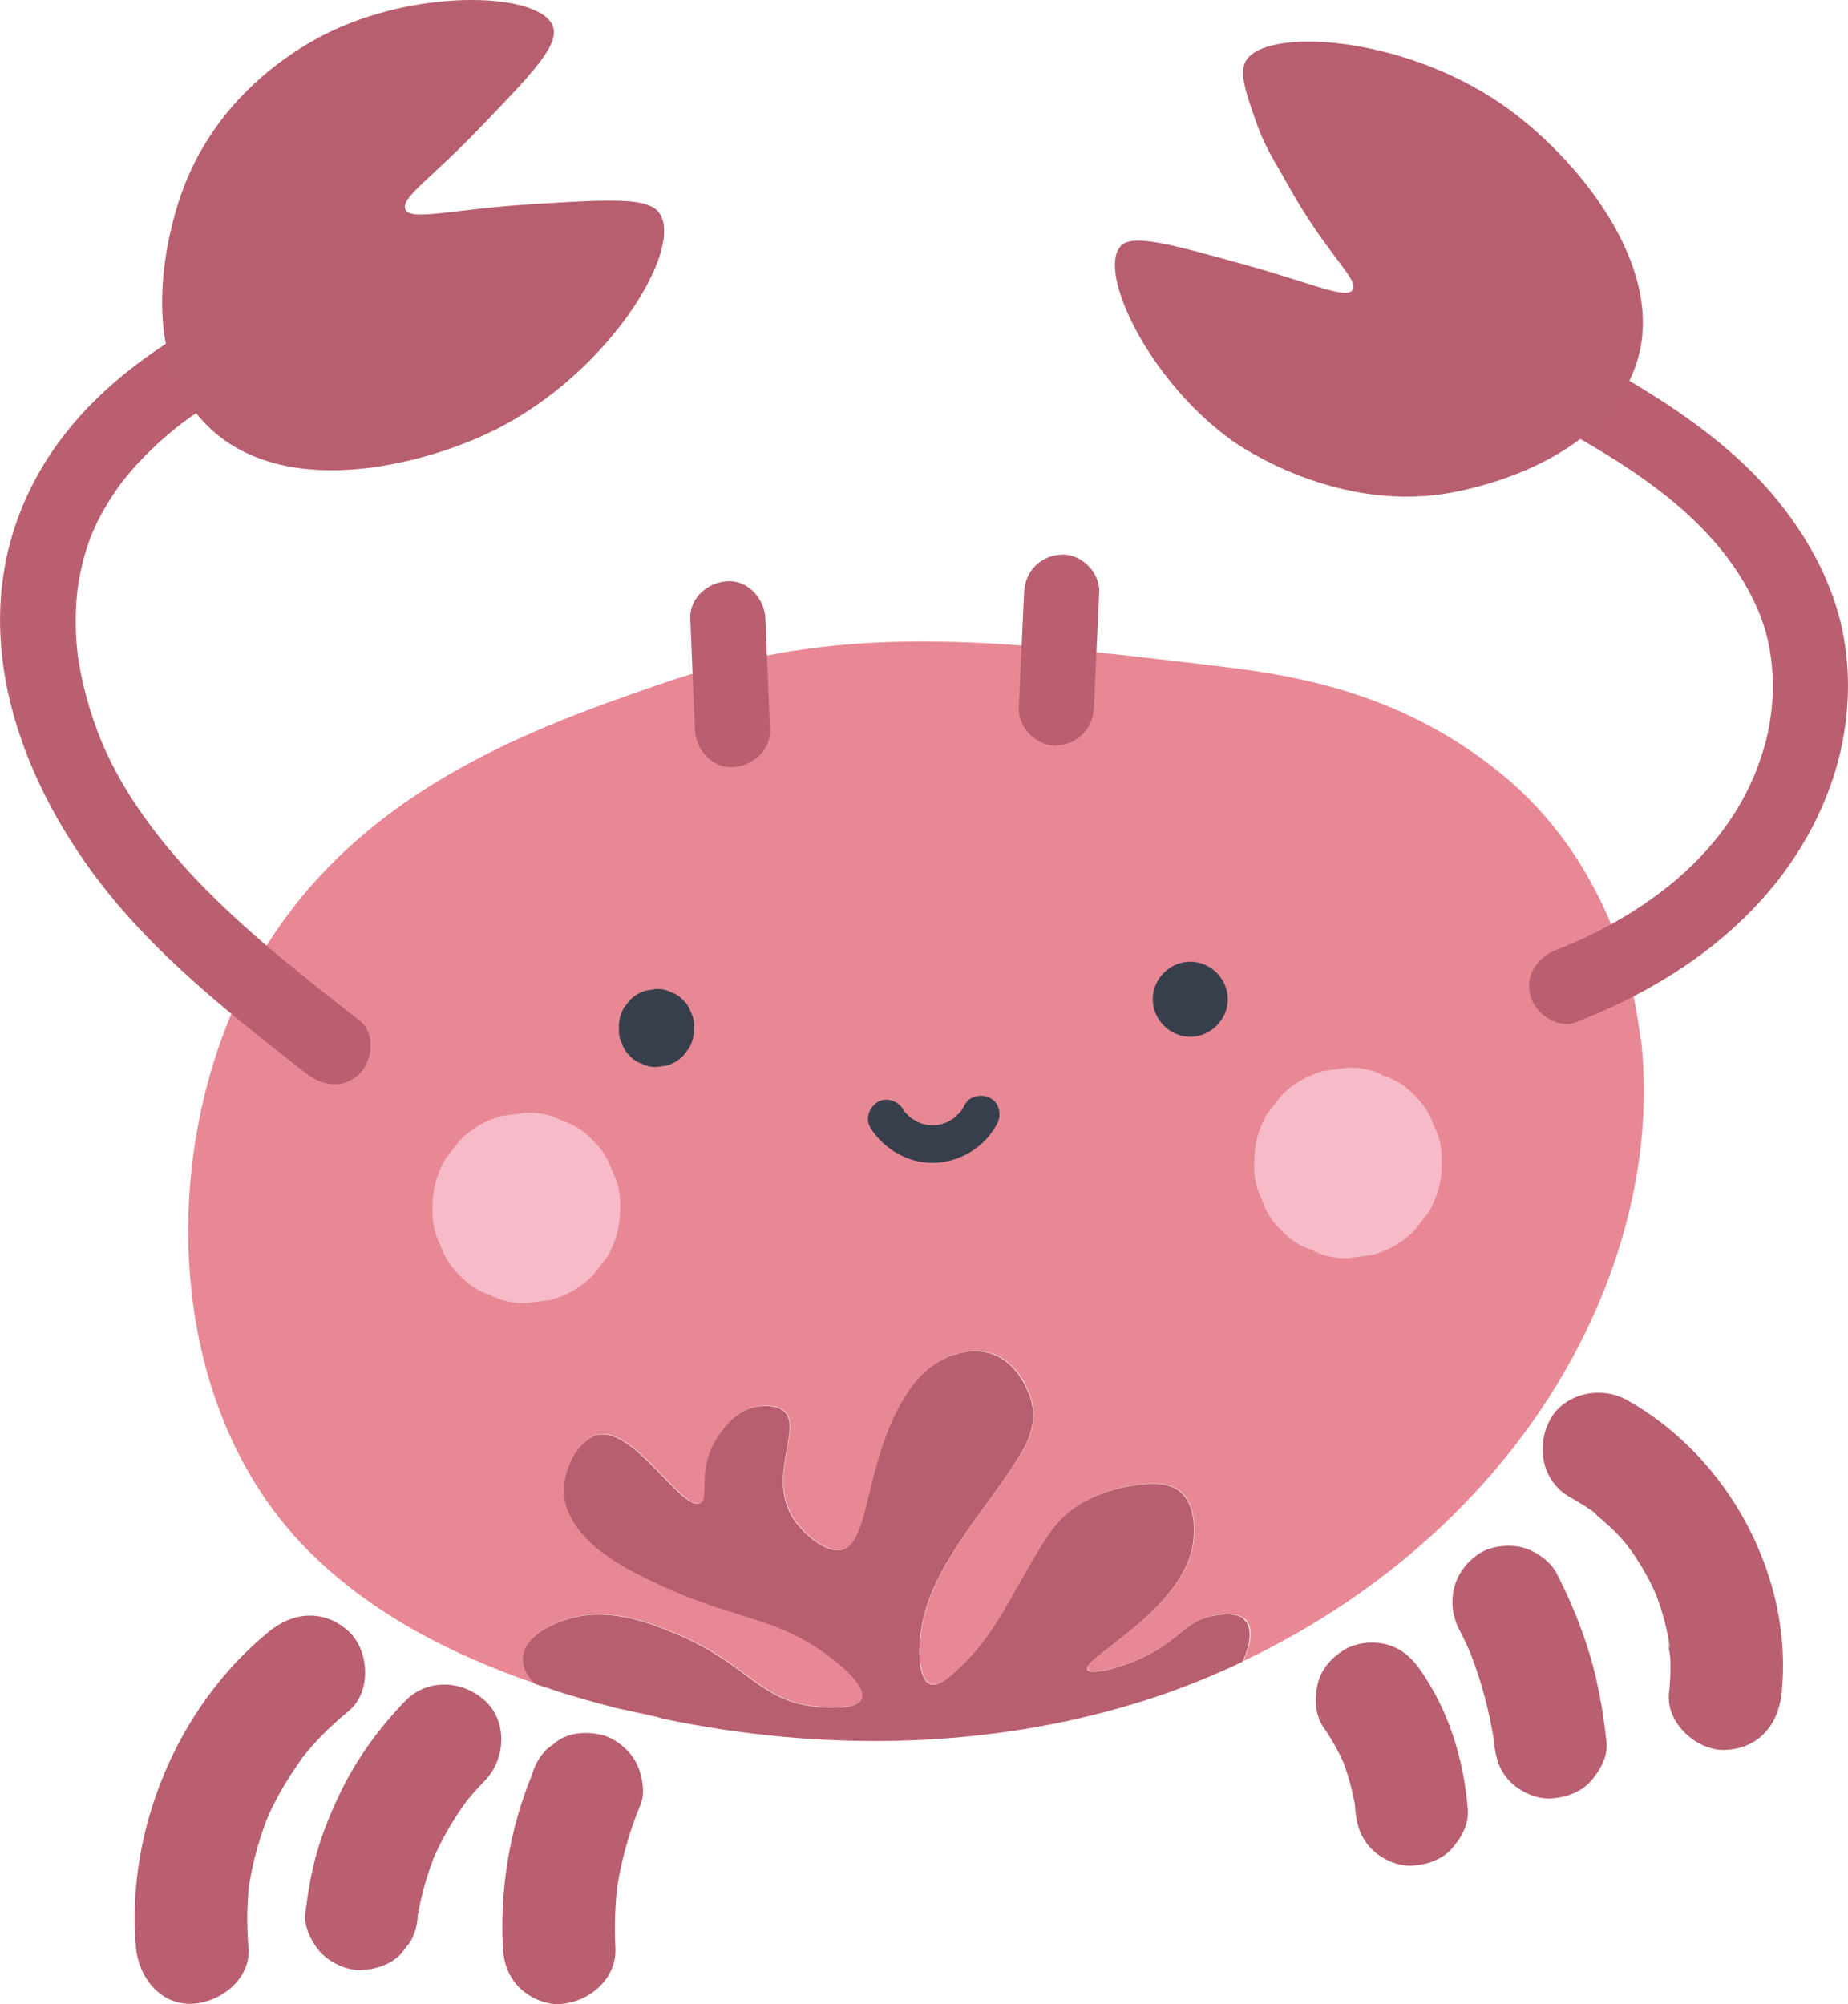 <?xml version="1.0" encoding="UTF-8"?><svg id="Ebene_2" xmlns="http://www.w3.org/2000/svg" viewBox="0 0 173.72 188.39"><defs><style>.cls-1{fill:#e88894;}.cls-2{fill:#f6bac8;}.cls-3{fill:#b95f6f;}.cls-4{fill:#383f4c;}.cls-5{fill:#b85f6f;}</style></defs><g id="Ebene_1-2"><path class="cls-1" d="M62.3,161.53c-.82-.33-2.23-.57-4.27-.98,1.41.36,2.84.68,4.27.98Z"/><path class="cls-1" d="M154.22,97.69c-1.06-9.38-5.43-18.49-12.64-24.57-1.51-1.27-2.76-2.15-3.61-2.72-7.72-5.19-15.62-6.84-22.82-7.7-22.25-2.66-36.08-4.32-53.44,1.73-12.22,4.26-30.63,10.67-39.28,29.33-7.6,16.4-6.48,38.85,6.46,51.92,5.89,5.95,13.51,9.86,21.47,12.59-.15-.12-.27-.24-.38-.37-.29-.34-1.2-1.53-.58-2.94.81-1.84,3.65-2.68,4.13-2.82,3.77-1.11,7.47.36,9.96,1.38,7.05,2.9,7.86,6.52,13.74,6.94.6.04,2.99.21,3.69-.59.99-1.14-2.11-3.57-2.91-4.17-4.88-3.68-8.59-3.39-15.46-6.52-3.16-1.44-7.63-3.54-9.13-7.17-1.18-2.85.74-6.68,2.83-7.15,3.39-.76,7.78,7.11,9.57,6.42,1.07-.41-.51-3.22,1.92-6.59.48-.66,1.58-2.14,3.39-2.48.08-.02,1.28-.23,2.16.15,2.74,1.17-1.43,6.25,1.37,10.44.98,1.47,3.08,3.24,4.55,2.84,2.7-.72,2.07-8.42,6.05-14.63.78-1.22,2.17-2.99,4.55-3.72,3.32-1.01,5.68.6,6.92,3.61.31.75.44,1.45.43,2.13-.02,1.55-.69,2.77-1.02,3.35-2.76,4.75-7.94,9.98-9.29,15.66-.64,2.71-.56,6.11.82,6.29.6.08,1.34-.47,2.11-1.16,3.63-3.22,4.86-6.48,7.9-11.49,1.15-1.89,2.11-3.3,4.1-4.45,1.16-.67,2.54-1.18,4.16-1.5,1.04-.2,2.79-.5,4.1-.05,2.61.91,2.24,4.45,2.18,5.1-.68,6.54-10.89,11.24-9.93,12.19.51.5,3.78-.36,6.17-1.7,2.62-1.47,3.31-3.03,5.69-3.43.34-.06,1.94-.33,2.76.25.91.64.83,2.27-.06,4.07,13.8-6.53,25.63-17.34,32.26-31.05,4.11-8.49,6.21-18.08,5.15-27.45Z"/><path class="cls-5" d="M116.87,152.12c-.82-.58-2.42-.31-2.76-.25-2.38.4-3.07,1.96-5.69,3.43-2.39,1.34-5.66,2.2-6.17,1.7-.96-.95,9.25-5.65,9.93-12.19.07-.65.44-4.19-2.18-5.1-1.31-.45-3.07-.15-4.1.05-1.62.31-2.99.83-4.16,1.5-1.99,1.15-2.95,2.56-4.1,4.45-3.04,5.01-4.27,8.27-7.9,11.49-.78.69-1.51,1.24-2.11,1.16-1.38-.18-1.46-3.58-.82-6.29,1.35-5.68,6.54-10.91,9.29-15.66.33-.58,1-1.8,1.02-3.35,0-.68-.12-1.38-.43-2.13-1.25-3.01-3.6-4.62-6.92-3.61-2.38.73-3.77,2.5-4.55,3.72-3.98,6.21-3.35,13.91-6.05,14.63-1.47.39-3.57-1.38-4.55-2.84-2.79-4.19,1.37-9.27-1.37-10.44-.89-.38-2.08-.17-2.16-.15-1.81.34-2.91,1.81-3.39,2.48-2.43,3.36-.85,6.18-1.92,6.59-1.79.68-6.18-7.18-9.57-6.42-2.1.47-4.02,4.3-2.83,7.15,1.51,3.64,5.97,5.74,9.13,7.17,6.87,3.12,10.58,2.83,15.46,6.52.8.6,3.9,3.03,2.91,4.17-.69.8-3.09.63-3.69.59-5.88-.42-6.69-4.04-13.74-6.94-2.49-1.02-6.2-2.49-9.96-1.38-.48.14-3.31.98-4.13,2.82-.62,1.41.29,2.6.58,2.94.11.13.24.25.38.37,1.32.45,2.65.88,3.98,1.27,1.23.36,2.46.69,3.7,1.01,2.03.41,3.45.65,4.27.98,15.24,3.19,31.26,2.91,46.02-1.93,2.9-.95,5.73-2.1,8.49-3.41.88-1.8.96-3.43.06-4.07Z"/><path class="cls-3" d="M33.81,95.94c-4.96-3.87-9.93-7.76-14.37-12.23-4.05-4.08-7.77-8.9-9.89-13.99-.55-1.32-1.01-2.68-1.39-4.06-.18-.65-.34-1.31-.48-1.98-.08-.4-.16-.79-.23-1.19,0,.05-.18-1.18-.11-.66-.38-2.85-.28-5.78.26-8.21.64-2.85,1.45-4.71,3.07-7.18,1.22-1.86,3.04-3.81,5.07-5.55,1.1-.94,1.8-1.46,3.17-2.37,1.26-.84,2.57-1.62,3.9-2.34,2.89-1.57,5.29-2.61,8.15-3.69,1.78-.67,3-2.38,2.46-4.34-.47-1.71-2.55-3.14-4.34-2.46-11.48,4.34-23.23,11.15-27.52,23.36-4.59,13.05,1.62,27.08,10.26,36.85,5.03,5.68,11.04,10.38,17,15.03,1.5,1.17,3.53,1.46,4.99,0,1.22-1.22,1.51-3.81,0-4.99h0Z"/><path class="cls-3" d="M148.2,96.06c10.56-4.06,19.98-11.31,23.89-22.26,1.88-5.26,2.21-11.23.58-16.59s-5.07-10.22-9.22-14.02c-4.97-4.55-10.88-7.83-16.76-11.03-1.67-.91-3.84-.41-4.83,1.27s-.41,3.91,1.27,4.83c8.64,4.69,18.09,9.79,22.11,19.04,1.64,3.77,1.82,8.37.72,12.5-1.18,4.46-3.57,8.28-6.86,11.5-3.53,3.47-8.27,6.25-12.77,7.98-1.78.68-3,2.37-2.46,4.34.47,1.7,2.55,3.15,4.34,2.46h0Z"/><path class="cls-5" d="M51.98,2.48c-1.1-3.09-12-3.64-20.62.35-2.07.96-11.14,5.47-14.54,16.06-.55,1.71-4.35,13.55,2.28,20.72,7.05,7.63,20.59,4.22,27.47.78,10.67-5.34,17.74-16.97,15.42-20.35-1.04-1.52-4.67-1.3-11.93-.85-7.64.47-11.43,1.64-11.95.48-.47-1.05,2.29-2.76,6.92-7.57,5.05-5.24,7.57-7.87,6.95-9.61Z"/><path class="cls-5" d="M105.34,23.15c-2.2,2.4,2.61,12.6,10.43,18.23.64.46,10.03,7.09,21.12,4.84,1.76-.36,13.94-2.82,16.96-12.11,2.94-9.05-5.76-19.56-12.74-24.35-9.46-6.5-22.31-7.21-24.03-3.97-.59,1.11.03,2.88,1,5.68.86,2.48,2.02,4.15,2.81,5.6,3.81,6.93,6.94,9.22,6.25,10.19-.63.89-3.52-.54-9.99-2.34-7.15-1.99-10.72-2.98-11.83-1.78Z"/><path class="cls-3" d="M72.38,68.59c-.14-3.48-.29-6.95-.43-10.43-.08-1.84-1.57-3.61-3.53-3.53-1.85.08-3.61,1.55-3.53,3.53.14,3.48.29,6.95.43,10.43.08,1.84,1.57,3.61,3.53,3.53,1.85-.08,3.61-1.55,3.53-3.53h0Z"/><path class="cls-3" d="M102.83,66.55c.17-3.63.33-7.26.5-10.89.08-1.85-1.68-3.61-3.53-3.53-1.98.09-3.44,1.55-3.53,3.53-.17,3.63-.33,7.26-.5,10.89-.08,1.85,1.68,3.61,3.53,3.53,1.98-.09,3.44-1.55,3.53-3.53h0Z"/><path class="cls-3" d="M25.3,153.36c-8.6,7.01-13.48,18.66-12.52,29.71.24,2.75,2.26,5.43,5.29,5.29,2.66-.12,5.55-2.34,5.29-5.29-.1-1.15-.14-2.31-.11-3.47.02-.58.05-1.16.1-1.73.03-.29,0-.68.1-.96-.11.3-.15.97-.03.26.2-1.14.43-2.27.75-3.39.17-.62.37-1.23.58-1.84.09-.24.17-.48.26-.73.06-.15.48-1.19.17-.44-.29.68.06-.12.12-.25.13-.29.27-.58.42-.87.26-.52.53-1.03.82-1.53.58-1.01,1.24-1.95,1.89-2.91.41-.61-.59.72-.12.15.2-.25.4-.5.61-.75.37-.44.76-.87,1.16-1.29.85-.88,1.75-1.7,2.7-2.48,2.15-1.76,1.96-5.68,0-7.48-2.29-2.1-5.18-1.87-7.48,0h0Z"/><path class="cls-3" d="M38.12,159.87c-2.47,2.54-4.62,5.49-6.15,8.69-.83,1.73-1.57,3.53-2.12,5.37-.59,1.96-.89,3.94-1.16,5.97-.16,1.24.71,2.9,1.55,3.74.92.92,2.42,1.61,3.74,1.55s2.79-.51,3.74-1.55l.83-1.07c.48-.83.72-1.72.72-2.67l.03-.26-.19,1.41c.35-2.47,1.01-4.88,1.97-7.18l-.53,1.26c.98-2.3,2.24-4.45,3.77-6.43l-.83,1.07c.66-.84,1.36-1.64,2.11-2.41,1.93-1.99,2.13-5.53,0-7.48s-5.42-2.12-7.48,0h0Z"/><path class="cls-3" d="M50.03,166.78c-2.12,5.11-3.05,10.8-2.76,16.32.07,1.4.54,2.73,1.55,3.74.92.92,2.42,1.61,3.74,1.55,2.74-.12,5.45-2.33,5.29-5.29-.11-2.09-.03-4.18.23-6.26l-.19,1.41c.4-2.98,1.18-5.88,2.34-8.66.49-1.18.08-3.03-.53-4.08-.64-1.1-1.9-2.14-3.16-2.43-1.35-.31-2.87-.24-4.08.53l-1.07.83c-.66.66-1.11,1.44-1.36,2.33h0Z"/><path class="cls-3" d="M147.6,140.75c.49.27.97.56,1.44.86.23.15.46.31.69.47.31.22.77.77-.14-.12.75.74,1.61,1.37,2.34,2.14.35.36.68.74,1,1.12.27.33.65,1.11,0-.02.11.19.27.36.39.54.64.91,1.22,1.87,1.74,2.86.23.45.44.91.65,1.36.28.6-.4-1.09-.08-.18.09.26.2.52.29.79.35,1,.63,2.03.84,3.06.06.27.11.55.15.82.16.96-.14.06-.03-.25-.13.36.11,1.25.13,1.67.05,1.12,0,2.23-.12,3.34-.29,2.76,2.64,5.41,5.29,5.29,3.12-.14,4.98-2.33,5.29-5.29,1.16-10.95-4.99-22.27-14.54-27.61-2.42-1.35-5.89-.66-7.24,1.9s-.68,5.8,1.9,7.24h0Z"/><path class="cls-3" d="M137.21,153.24c.43.85.84,1.72,1.21,2.6l-.53-1.26c1.29,3.09,2.17,6.33,2.63,9.65l-.19-1.41c.04.32.08.63.11.95.16,1.45.48,2.67,1.55,3.74.92.92,2.42,1.61,3.74,1.55s2.79-.51,3.74-1.55c.89-.97,1.7-2.38,1.55-3.74-.31-2.77-.76-5.51-1.56-8.18s-1.86-5.22-3.12-7.68c-.58-1.14-1.95-2.1-3.16-2.43s-2.95-.19-4.08.53c-2.52,1.63-3.25,4.6-1.9,7.24h0Z"/><path class="cls-3" d="M124.41,162.36c.82,1.19,1.52,2.45,2.09,3.78l-.53-1.26c.72,1.72,1.22,3.52,1.49,5.37l-.19-1.41c.06.42.1.84.13,1.25.11,1.42.51,2.7,1.55,3.74.92.92,2.42,1.61,3.74,1.55s2.79-.51,3.74-1.55,1.66-2.35,1.55-3.74c-.37-4.65-1.76-9.21-4.44-13.07-.79-1.15-1.78-2.05-3.16-2.43-1.27-.35-2.95-.19-4.08.53s-2.12,1.81-2.43,3.16-.27,2.91.53,4.08h0Z"/><path class="cls-4" d="M58.18,96.5v.27c-.02.49.08.94.3,1.36.14.44.39.82.73,1.14.32.34.7.59,1.14.73.42.22.87.32,1.36.3l.94-.13c.6-.17,1.12-.47,1.56-.91l.55-.71c.32-.55.48-1.14.48-1.78v-.27c.02-.49-.08-.94-.3-1.36-.14-.44-.39-.82-.73-1.14-.32-.34-.7-.59-1.14-.73-.42-.22-.87-.32-1.36-.3l-.94.13c-.6.17-1.12.47-1.56.91l-.55.71c-.32.55-.48,1.14-.48,1.78h0Z"/><path class="cls-2" d="M40.66,113.41v.27c-.05,1.21.21,2.35.76,3.4.36,1.09.96,2.04,1.82,2.84.8.86,1.74,1.47,2.84,1.82,1.05.55,2.18.81,3.4.76l2.34-.31c1.49-.42,2.79-1.17,3.89-2.27l1.38-1.78c.8-1.38,1.2-2.86,1.2-4.45v-.27c.05-1.21-.21-2.35-.76-3.4-.36-1.09-.96-2.04-1.82-2.84-.8-.86-1.74-1.47-2.84-1.82-1.05-.55-2.18-.81-3.4-.76l-2.34.31c-1.49.42-2.79,1.17-3.89,2.27l-1.38,1.78c-.8,1.38-1.2,2.86-1.2,4.45h0Z"/><path class="cls-2" d="M117.9,109.18v.27c-.05,1.21.21,2.35.76,3.4.36,1.09.96,2.04,1.82,2.84.8.86,1.74,1.47,2.84,1.82,1.05.55,2.18.81,3.4.76l2.34-.31c1.49-.42,2.79-1.17,3.89-2.27l1.38-1.78c.8-1.38,1.2-2.86,1.2-4.45v-.27c.05-1.21-.21-2.35-.76-3.4-.36-1.09-.96-2.04-1.82-2.84-.8-.86-1.74-1.47-2.84-1.82-1.05-.55-2.18-.81-3.4-.76l-2.34.31c-1.49.42-2.79,1.17-3.89,2.27l-1.38,1.78c-.8,1.38-1.2,2.86-1.2,4.45h0Z"/><path class="cls-4" d="M111.89,97.46c1.91,0,3.53-1.62,3.53-3.53s-1.61-3.53-3.53-3.53-3.53,1.62-3.53,3.53,1.61,3.53,3.53,3.53h0Z"/><path class="cls-4" d="M81.82,106.03c1.3,2.03,3.63,3.38,6.07,3.28s4.72-1.51,5.84-3.67c.43-.82.24-1.95-.63-2.41-.81-.43-1.96-.24-2.41.63-.09.17-.19.35-.3.51-.2.3.02.06,0,.01,0,.02-.15.18-.17.2-.15.16-.31.31-.47.46s-.03.06.05-.03c-.07.08-.19.13-.27.19-.17.11-.34.21-.51.29-.05.03-.4.15-.15.07.23-.07-.05.01-.1.03-.19.06-.38.12-.57.16-.03,0-.43.05-.15.03s-.14,0-.16,0c-.2,0-.39,0-.59-.01-.06,0-.33-.07-.09,0,.27.07-.1-.03-.15-.04-.19-.04-.38-.1-.57-.16-.04-.01-.08-.03-.12-.05-.12-.05-.08-.03.12.05,0,0-.22-.1-.24-.11-.2-.1-.38-.22-.56-.34-.18-.11-.07-.03.04.04-.09-.06-.17-.14-.25-.21-.15-.13-.28-.28-.41-.42-.19-.2,0,.05.03.05-.04,0-.2-.3-.22-.33-.5-.78-1.59-1.16-2.41-.63-.78.5-1.16,1.58-.63,2.41h0Z"/></g></svg>